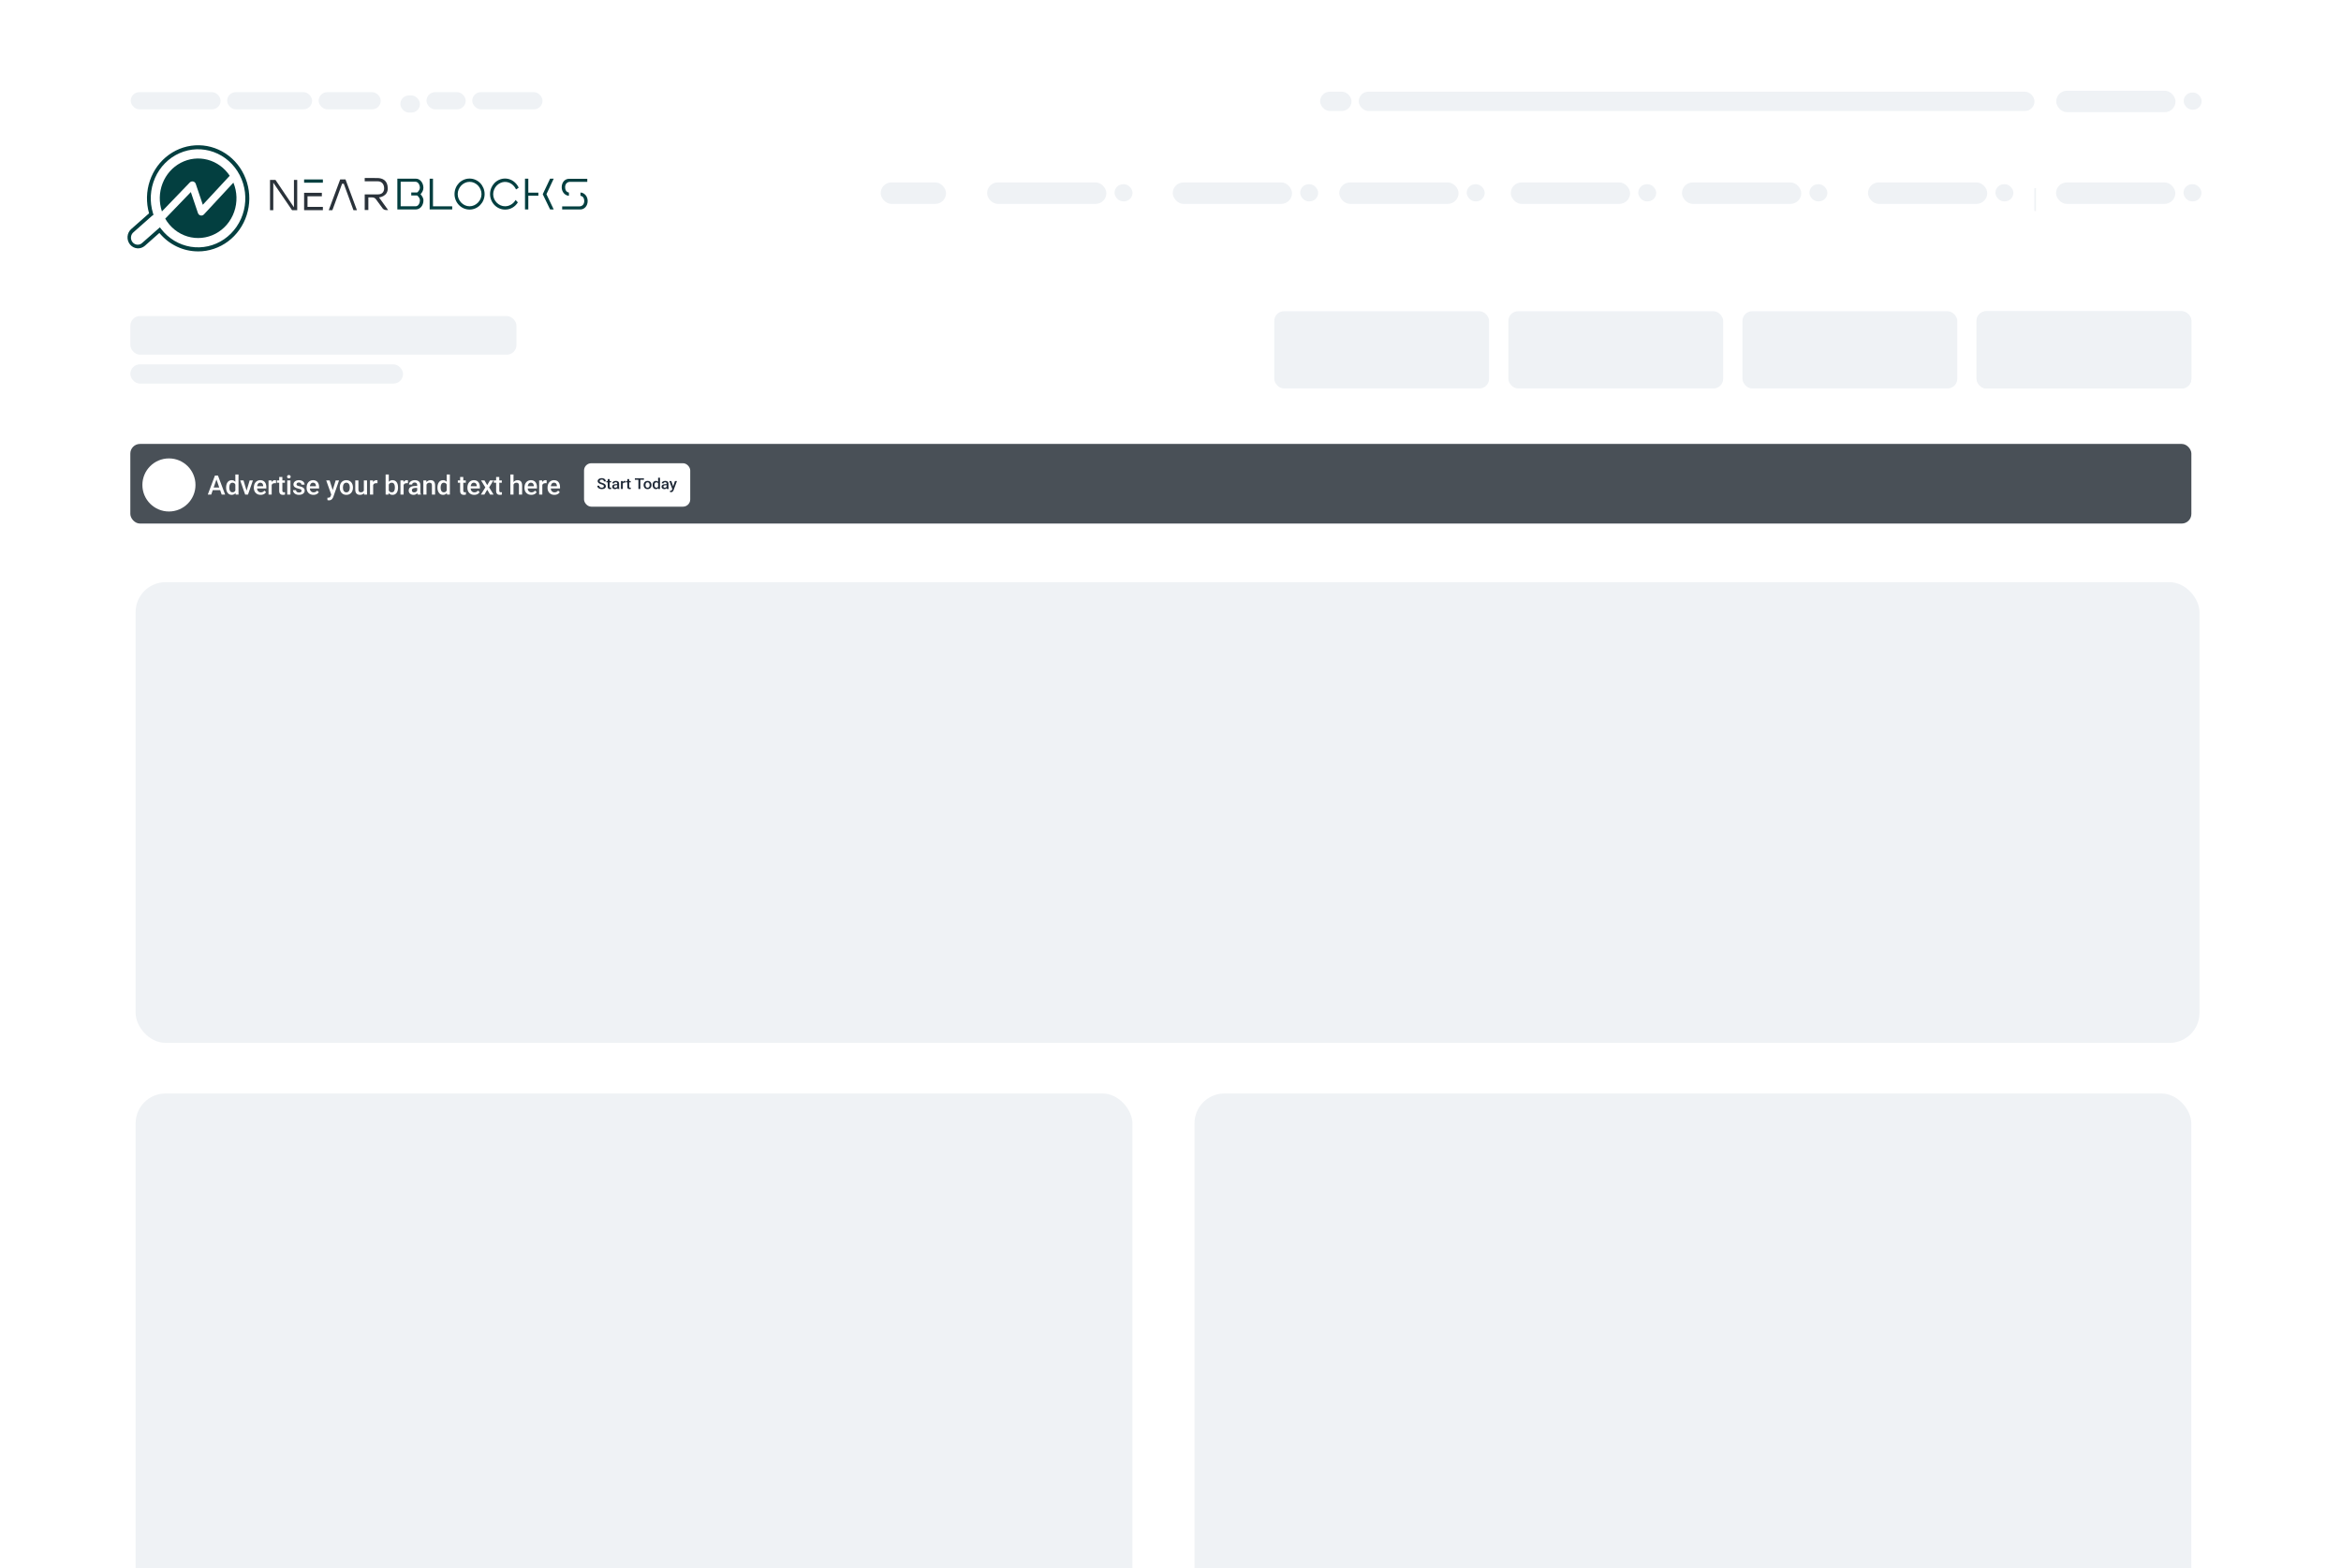 <svg width="970" height="650" viewBox="0 0 970 650" fill="none" xmlns="http://www.w3.org/2000/svg">
<g clip-path="url(#clip0_3272_1912)" filter="url(#filter0_d_3272_1912)">
<rect width="975" height="650" fill="white"/>
<rect x="56.198" y="216.302" width="855.156" height="190.938" rx="12.381" fill="#EFF2F5"/>
<rect x="56.198" y="428.229" width="413.021" height="266.094" rx="12.381" fill="#EFF2F5"/>
<rect x="494.947" y="428.229" width="413.021" height="266.094" rx="12.381" fill="#EFF2F5"/>
<rect x="54.167" y="13.201" width="37.24" height="7.109" rx="3.555" fill="#EFF2F5"/>
<rect x="94.115" y="13.201" width="35.208" height="7.109" rx="3.555" fill="#EFF2F5"/>
<rect x="132.032" y="13.201" width="25.729" height="7.109" rx="3.555" fill="#EFF2F5"/>
<rect x="165.886" y="14.555" width="8.125" height="7.109" rx="3.555" fill="#EFF2F5"/>
<rect x="176.719" y="13.201" width="16.25" height="7.109" rx="3.555" fill="#EFF2F5"/>
<rect x="195.678" y="13.201" width="29.115" height="7.109" rx="3.555" fill="#EFF2F5"/>
<rect x="547" y="12.999" width="13" height="8" rx="4" fill="#EFF2F5"/>
<rect x="563" y="12.999" width="280" height="8" rx="4" fill="#EFF2F5"/>
<rect x="904.812" y="13.354" width="7.448" height="7.109" rx="3.555" fill="#EFF2F5"/>
<rect x="852" y="12.609" width="49.427" height="8.887" rx="4.443" fill="#EFF2F5"/>
<svg x="31.167" y="35.201" width="234" height="44" viewBox="0 0 234 54" fill="none" xmlns="http://www.w3.org/2000/svg">
<path d="M35.916 0.997C31.965 0.997 28.071 1.966 24.551 3.825C21.03 5.684 17.983 8.38 15.658 11.693C13.333 15.007 11.796 18.844 11.173 22.891C10.549 26.939 10.857 31.081 12.07 34.982C11.938 35.074 11.81 35.175 11.689 35.282L2.515 43.399C2.075 43.789 1.715 44.265 1.453 44.8C1.191 45.334 1.033 45.917 0.988 46.515C0.943 47.113 1.012 47.715 1.191 48.285C1.371 48.855 1.656 49.383 2.032 49.839C2.408 50.295 2.866 50.669 3.382 50.941C3.897 51.213 4.459 51.377 5.035 51.423C5.612 51.47 6.191 51.398 6.741 51.212C7.29 51.026 7.799 50.73 8.238 50.34L16.322 43.189C18.964 46.629 22.404 49.317 26.319 51.002C30.235 52.686 34.499 53.312 38.712 52.821C42.924 52.33 46.948 50.738 50.406 48.193C53.864 45.649 56.643 42.236 58.483 38.273C60.323 34.311 61.164 29.929 60.927 25.537C60.69 21.146 59.383 16.888 57.128 13.164C54.873 9.439 51.744 6.369 48.034 4.241C44.324 2.113 40.155 0.997 35.916 0.997Z" fill="white"/>
<path d="M35.916 53.99C32.172 53.998 28.472 53.164 25.069 51.545C21.666 49.926 18.643 47.56 16.206 44.611L8.852 51.121C8.315 51.595 7.693 51.955 7.022 52.181C6.351 52.406 5.644 52.492 4.941 52.433C4.238 52.375 3.554 52.173 2.926 51.84C2.298 51.507 1.739 51.049 1.282 50.492C0.825 49.935 0.478 49.29 0.261 48.594C0.044 47.898 -0.039 47.164 0.017 46.435C0.073 45.706 0.267 44.995 0.588 44.344C0.909 43.692 1.351 43.113 1.888 42.638L10.956 34.626C9.412 29.187 9.558 23.382 11.373 18.034C13.187 12.686 16.579 8.066 21.066 4.83C25.552 1.594 30.907 -0.095 36.371 0.004C41.835 0.103 47.13 1.984 51.505 5.38C55.881 8.776 59.115 13.516 60.749 18.926C62.383 24.337 62.334 30.143 60.609 35.523C58.884 40.903 55.571 45.583 51.139 48.9C46.706 52.216 41.38 54.001 35.916 54V53.99ZM16.457 41.757L17.08 42.558C20.825 47.424 26.189 50.661 32.117 51.632C38.045 52.604 44.109 51.24 49.117 47.808C54.125 44.377 57.715 39.126 59.182 33.087C60.648 27.049 59.886 20.66 57.043 15.175C54.2 9.691 49.484 5.508 43.82 3.448C38.156 1.388 31.955 1.601 26.434 4.044C20.914 6.487 16.474 10.985 13.986 16.652C11.499 22.319 11.145 28.747 12.992 34.671L13.214 35.382L12.616 35.803C12.514 35.878 12.413 35.953 12.317 36.038L3.142 44.165C2.764 44.457 2.447 44.826 2.212 45.25C1.977 45.674 1.829 46.144 1.776 46.63C1.724 47.115 1.768 47.608 1.906 48.075C2.045 48.542 2.274 48.975 2.581 49.347C2.888 49.718 3.265 50.02 3.688 50.234C4.112 50.448 4.574 50.569 5.045 50.59C5.516 50.611 5.986 50.531 6.426 50.355C6.865 50.179 7.266 49.911 7.602 49.568L16.457 41.757Z" fill="#033F40"/>
<path d="M35.916 47.23C46.687 47.23 55.418 38.171 55.418 26.995C55.418 15.82 46.687 6.76 35.916 6.76C25.145 6.76 16.414 15.82 16.414 26.995C16.414 38.171 25.145 47.23 35.916 47.23Z" fill="white"/>
<path d="M37.166 35.723C36.858 35.651 36.572 35.5 36.336 35.283C36.099 35.066 35.92 34.79 35.815 34.481L32.205 23.82L19.175 37.34C21.709 41.744 25.762 44.985 30.512 46.406C35.263 47.828 40.356 47.324 44.761 44.996C49.167 42.668 52.556 38.691 54.242 33.869C55.929 29.047 55.787 23.74 53.845 19.023L38.884 35.157C38.668 35.395 38.396 35.571 38.096 35.67C37.795 35.769 37.475 35.787 37.166 35.723Z" fill="#033F40"/>
<path d="M33.387 18.437C33.692 18.509 33.975 18.66 34.208 18.877C34.441 19.093 34.617 19.367 34.719 19.674L38.291 30.275L51.977 15.518C49.302 11.477 45.304 8.581 40.725 7.369C36.147 6.157 31.3 6.711 27.086 8.929C22.872 11.147 19.577 14.877 17.815 19.426C16.053 23.975 15.943 29.033 17.505 33.66L31.669 18.953C31.89 18.723 32.163 18.555 32.464 18.465C32.764 18.374 33.082 18.365 33.387 18.437Z" fill="#033F40"/>
<path d="M99.349 17.396H89.803V19.053H99.349V17.396Z" fill="#033F40"/>
<path d="M89.803 24.186V33.024H99.349V31.352H91.535V25.959H98.827V24.186H89.803Z" fill="#2A323A"/>
<path d="M102.336 33.024H104.184L109.116 19.579H109.971L114.903 33.024H116.669L110.854 17.396H108.151L102.336 33.024Z" fill="#2A323A"/>
<path d="M120.622 16.64V18.342H127.156C130.443 18.342 130.506 21.467 130.506 21.902C130.506 22.338 130.472 25.007 127.35 25.007H120.622V32.949H122.475V26.534H124.324C124.816 26.511 125.304 26.632 125.733 26.885C125.915 27.003 126.077 27.15 126.215 27.32C126.674 27.916 129.883 32.293 129.883 32.293C130.36 32.727 130.972 32.968 131.606 32.974C131.916 32.945 132.228 32.945 132.537 32.974L127.895 26.534C127.895 26.534 132.349 26.154 132.344 21.978C132.34 17.801 129.57 16.71 127.113 16.68C124.657 16.65 120.622 16.64 120.622 16.64Z" fill="#2A323A"/>
<path d="M72.468 33.044V17.636H75.248L84.639 31.572V17.636H86.304V33.044H83.688L74.133 19.063V33.044H72.468Z" fill="#2A323A"/>
<path d="M137.219 17.02H146.75C147.246 17.019 147.734 17.143 148.174 17.381C148.626 17.634 149.027 17.973 149.356 18.382C149.708 18.817 149.981 19.314 150.162 19.849C150.368 20.435 150.471 21.054 150.466 21.677C150.469 22.016 150.423 22.353 150.331 22.678C150.247 22.986 150.131 23.284 149.984 23.565C149.846 23.83 149.684 24.082 149.501 24.316C149.322 24.541 149.153 24.741 149.018 24.907C149.179 25.09 149.34 25.291 149.501 25.508C149.681 25.735 149.843 25.978 149.984 26.234C150.13 26.505 150.252 26.79 150.346 27.085C150.443 27.392 150.492 27.713 150.49 28.036C150.495 28.66 150.392 29.279 150.186 29.864C150.006 30.398 149.733 30.894 149.38 31.326C149.039 31.723 148.626 32.047 148.164 32.278C147.726 32.519 147.237 32.645 146.74 32.643H137.219V17.02ZM147.305 24.03C147.693 23.726 148.02 23.347 148.27 22.914C148.523 22.525 148.665 22.07 148.681 21.602C148.678 21.248 148.624 20.897 148.521 20.56C148.425 20.204 148.275 19.866 148.077 19.559C147.892 19.276 147.654 19.034 147.378 18.848C147.097 18.662 146.769 18.566 146.436 18.572H138.908V31.041H146.485C146.826 31.052 147.162 30.956 147.45 30.765C147.725 30.581 147.959 30.336 148.135 30.049C148.329 29.742 148.473 29.404 148.56 29.048C148.654 28.711 148.703 28.362 148.705 28.011C148.694 27.537 148.551 27.076 148.294 26.684C148.034 26.249 147.698 25.867 147.305 25.558H144.289V24.03H147.305Z" fill="#033F40"/>
<path d="M153.651 32.643V17.02H155.34V31.066H165.113V32.643H153.651Z" fill="#033F40"/>
<path d="M166.898 21.762C167.669 19.869 169.124 18.364 170.952 17.571C171.899 17.158 172.917 16.945 173.944 16.945C174.972 16.945 175.989 17.158 176.936 17.571C178.761 18.368 180.215 19.871 180.99 21.762C181.388 22.732 181.593 23.775 181.593 24.829C181.593 25.883 181.388 26.926 180.99 27.896C180.214 29.787 178.761 31.291 176.936 32.092C175.989 32.505 174.972 32.718 173.944 32.718C172.917 32.718 171.899 32.505 170.952 32.092C169.126 31.295 167.671 29.789 166.898 27.896C166.5 26.926 166.295 25.883 166.295 24.829C166.295 23.775 166.5 22.732 166.898 21.762ZM168.394 27.22C169.03 28.705 170.179 29.889 171.613 30.54C172.348 30.87 173.141 31.041 173.942 31.041C174.743 31.041 175.535 30.87 176.27 30.54C176.988 30.215 177.642 29.757 178.201 29.188C178.76 28.625 179.212 27.957 179.533 27.22C179.854 26.477 180.018 25.671 180.015 24.857C180.014 24.041 179.85 23.235 179.533 22.488C179.223 21.742 178.781 21.062 178.23 20.485C177.671 19.913 177.017 19.45 176.299 19.118C175.567 18.781 174.774 18.61 173.973 18.617C173.168 18.611 172.37 18.782 171.633 19.118C170.914 19.447 170.259 19.91 169.702 20.485C169.15 21.061 168.708 21.741 168.399 22.488C168.08 23.234 167.915 24.041 167.917 24.857C167.91 25.671 168.073 26.477 168.394 27.22Z" fill="#033F40"/>
<path d="M184.948 21.762C185.335 20.83 185.886 19.98 186.575 19.259C187.269 18.543 188.087 17.97 188.988 17.571C190.142 17.054 191.402 16.845 192.654 16.963C193.906 17.081 195.109 17.523 196.154 18.247C196.748 18.664 197.287 19.161 197.756 19.724C198.227 20.284 198.621 20.907 198.929 21.577L197.578 22.479C197.335 21.936 197.022 21.43 196.646 20.976C196.271 20.51 195.837 20.098 195.358 19.749C194.872 19.398 194.339 19.123 193.775 18.933C192.424 18.486 190.962 18.567 189.663 19.159C188.946 19.488 188.293 19.951 187.738 20.526C187.184 21.101 186.742 21.781 186.435 22.529C186.115 23.274 185.951 24.081 185.952 24.897C185.947 25.712 186.112 26.518 186.435 27.261C186.75 27.982 187.192 28.635 187.738 29.188C188.294 29.76 188.949 30.219 189.668 30.54C190.403 30.875 191.197 31.046 191.999 31.041C192.554 31.042 193.107 30.961 193.64 30.801C194.16 30.65 194.658 30.428 195.121 30.14C195.578 29.862 196 29.525 196.376 29.138C196.757 28.751 197.082 28.309 197.341 27.826L198.5 29.053C197.823 30.155 196.899 31.069 195.807 31.717C194.65 32.399 193.338 32.745 192.009 32.719C190.98 32.725 189.962 32.512 189.017 32.093C187.19 31.295 185.736 29.79 184.963 27.896C184.565 26.927 184.359 25.884 184.359 24.829C184.359 23.775 184.565 22.732 184.963 21.762H184.948Z" fill="#033F40"/>
<path d="M202.129 32.643V17.02H203.818V24.105H208.934V25.683H203.818V32.643H202.129ZM216.728 17.02L213.036 24.907L216.728 32.643H214.894L211.154 24.907L214.894 17.02H216.728Z" fill="#033F40"/>
<path d="M225.119 18.623C224.763 18.598 224.405 18.655 224.072 18.789C223.738 18.924 223.437 19.131 223.189 19.399C222.737 19.958 222.504 20.673 222.538 21.402C222.516 22.021 222.676 22.632 222.996 23.154C223.171 23.399 223.391 23.605 223.644 23.76C223.897 23.915 224.177 24.015 224.468 24.056V25.683C223.978 25.685 223.495 25.565 223.059 25.333C222.617 25.1 222.219 24.787 221.886 24.406C221.542 24.011 221.272 23.552 221.09 23.054C220.894 22.527 220.796 21.966 220.8 21.402C220.793 20.796 220.891 20.194 221.09 19.624C221.265 19.118 221.536 18.654 221.886 18.257C222.22 17.886 222.622 17.588 223.068 17.381C223.525 17.174 224.018 17.068 224.516 17.07H233.806V18.623H225.119ZM229.68 31.091C230.037 31.115 230.394 31.058 230.728 30.924C231.061 30.79 231.363 30.582 231.61 30.315C232.057 29.763 232.289 29.058 232.262 28.337C232.285 27.721 232.125 27.113 231.803 26.594C231.627 26.353 231.406 26.15 231.153 25.998C230.901 25.846 230.621 25.747 230.332 25.708V24.056C230.823 24.053 231.308 24.173 231.746 24.406C232.186 24.639 232.582 24.952 232.913 25.333C233.259 25.73 233.53 26.192 233.71 26.695C233.902 27.219 234 27.776 233.999 28.337C234.008 28.944 233.907 29.547 233.7 30.115C233.516 30.618 233.241 31.08 232.889 31.477C232.558 31.85 232.155 32.149 231.707 32.353C231.252 32.567 230.758 32.674 230.259 32.668H221.037V31.091H229.68Z" fill="#033F40"/>
</svg>

<rect x="461.812" y="51.356" width="7.448" height="7.109" rx="3.555" fill="#EFF2F5"/>
<rect x="409" y="50.611" width="49.427" height="8.887" rx="4.443" fill="#EFF2F5"/>
<rect x="538.738" y="51.357" width="7.448" height="7.109" rx="3.555" fill="#EFF2F5"/>
<rect x="485.926" y="50.612" width="49.427" height="8.887" rx="4.443" fill="#EFF2F5"/>
<rect x="607.738" y="51.357" width="7.448" height="7.109" rx="3.555" fill="#EFF2F5"/>
<rect x="554.926" y="50.612" width="49.427" height="8.887" rx="4.443" fill="#EFF2F5"/>
<rect x="678.812" y="51.357" width="7.448" height="7.109" rx="3.555" fill="#EFF2F5"/>
<rect x="626" y="50.612" width="49.427" height="8.887" rx="4.443" fill="#EFF2F5"/>
<rect x="749.738" y="51.357" width="7.448" height="7.109" rx="3.555" fill="#EFF2F5"/>
<rect x="696.926" y="50.612" width="49.427" height="8.887" rx="4.443" fill="#EFF2F5"/>
<rect x="826.812" y="51.357" width="7.448" height="7.109" rx="3.555" fill="#EFF2F5"/>
<rect x="774" y="50.612" width="49.427" height="8.887" rx="4.443" fill="#EFF2F5"/>
<line x1="843.275" y1="52.997" x2="843.275" y2="62.476" stroke="#EFF2F5" stroke-width="0.677"/>
<rect x="904.738" y="51.357" width="7.448" height="7.109" rx="3.555" fill="#EFF2F5"/>
<rect x="851.926" y="50.612" width="49.427" height="8.887" rx="4.443" fill="#EFF2F5"/>
<rect x="364.915" y="50.612" width="27.083" height="8.887" rx="4.443" fill="#EFF2F5"/>
<rect x="54" y="159" width="854" height="33" rx="4" fill="#495057"/>
<path d="M89.881 173.15L87.52 180H86.092L89.067 172.097H89.979L89.881 173.15ZM91.857 180L89.49 173.15L89.387 172.097H90.305L93.29 180H91.857ZM91.743 177.069V178.149H87.444V177.069H91.743Z" fill="white"/>
<path d="M97.516 178.784V171.663H98.829V180H97.641L97.516 178.784ZM93.694 177.129V177.015C93.694 176.57 93.747 176.164 93.852 175.799C93.957 175.43 94.109 175.113 94.308 174.849C94.507 174.581 94.749 174.377 95.035 174.236C95.321 174.091 95.643 174.018 96.001 174.018C96.356 174.018 96.667 174.087 96.935 174.225C97.203 174.362 97.431 174.559 97.619 174.816C97.807 175.07 97.957 175.374 98.069 175.728C98.182 176.079 98.261 176.47 98.308 176.901V177.264C98.261 177.684 98.182 178.068 98.069 178.415C97.957 178.763 97.807 179.063 97.619 179.316C97.431 179.569 97.201 179.765 96.93 179.902C96.662 180.04 96.349 180.109 95.99 180.109C95.636 180.109 95.316 180.034 95.03 179.886C94.747 179.738 94.507 179.53 94.308 179.262C94.109 178.994 93.957 178.679 93.852 178.317C93.747 177.952 93.694 177.556 93.694 177.129ZM95.003 177.015V177.129C95.003 177.396 95.026 177.646 95.073 177.878C95.124 178.109 95.202 178.314 95.306 178.491C95.412 178.665 95.547 178.802 95.714 178.904C95.884 179.001 96.086 179.05 96.322 179.05C96.618 179.05 96.863 178.985 97.054 178.855C97.246 178.725 97.396 178.549 97.505 178.328C97.617 178.104 97.693 177.854 97.733 177.579V176.597C97.711 176.383 97.666 176.184 97.597 176C97.532 175.815 97.443 175.654 97.331 175.517C97.219 175.375 97.08 175.267 96.913 175.191C96.75 175.111 96.557 175.071 96.332 175.071C96.094 175.071 95.891 175.122 95.725 175.223C95.558 175.325 95.421 175.464 95.312 175.641C95.207 175.819 95.129 176.025 95.079 176.26C95.028 176.495 95.003 176.747 95.003 177.015Z" fill="white"/>
<path d="M101.997 178.963L103.435 174.127H104.792L102.751 180H101.904L101.997 178.963ZM100.895 174.127L102.36 178.985L102.431 180H101.584L99.532 174.127H100.895Z" fill="white"/>
<path d="M108.003 180.109C107.569 180.109 107.176 180.038 106.825 179.897C106.478 179.752 106.181 179.551 105.935 179.294C105.692 179.038 105.506 178.735 105.376 178.388C105.246 178.041 105.18 177.666 105.18 177.264V177.047C105.18 176.588 105.247 176.172 105.381 175.799C105.515 175.426 105.701 175.108 105.94 174.843C106.179 174.576 106.461 174.371 106.787 174.23C107.113 174.089 107.466 174.018 107.846 174.018C108.265 174.018 108.633 174.089 108.947 174.23C109.262 174.371 109.523 174.57 109.729 174.827C109.939 175.08 110.095 175.383 110.196 175.734C110.301 176.085 110.353 176.472 110.353 176.895V177.454H105.815V176.515H109.061V176.412C109.054 176.177 109.007 175.956 108.92 175.75C108.837 175.544 108.709 175.377 108.535 175.251C108.361 175.124 108.13 175.061 107.84 175.061C107.623 175.061 107.429 175.108 107.259 175.202C107.093 175.292 106.954 175.424 106.841 175.598C106.729 175.772 106.642 175.982 106.581 176.228C106.523 176.47 106.494 176.743 106.494 177.047V177.264C106.494 177.521 106.528 177.76 106.597 177.981C106.669 178.198 106.774 178.388 106.912 178.551C107.049 178.714 107.216 178.842 107.411 178.936C107.607 179.027 107.829 179.072 108.079 179.072C108.394 179.072 108.674 179.009 108.92 178.882C109.166 178.755 109.38 178.576 109.561 178.345L110.25 179.012C110.124 179.197 109.959 179.374 109.756 179.544C109.554 179.711 109.306 179.846 109.013 179.951C108.723 180.056 108.387 180.109 108.003 180.109Z" fill="white"/>
<path d="M112.576 175.245V180H111.268V174.127H112.517L112.576 175.245ZM114.373 174.089L114.362 175.305C114.282 175.29 114.196 175.279 114.102 175.272C114.011 175.265 113.921 175.261 113.83 175.261C113.606 175.261 113.409 175.294 113.238 175.359C113.068 175.421 112.925 175.511 112.81 175.631C112.697 175.746 112.611 175.887 112.549 176.054C112.488 176.22 112.451 176.407 112.441 176.613L112.142 176.635C112.142 176.266 112.178 175.924 112.251 175.609C112.323 175.294 112.431 175.017 112.576 174.778C112.725 174.539 112.909 174.353 113.13 174.219C113.354 174.085 113.613 174.018 113.906 174.018C113.986 174.018 114.071 174.026 114.161 174.04C114.255 174.055 114.326 174.071 114.373 174.089Z" fill="white"/>
<path d="M118.045 174.127V175.082H114.734V174.127H118.045ZM115.689 172.689H116.998V178.377C116.998 178.558 117.023 178.697 117.074 178.795C117.128 178.889 117.202 178.952 117.296 178.985C117.39 179.018 117.501 179.034 117.627 179.034C117.718 179.034 117.804 179.028 117.888 179.018C117.971 179.007 118.038 178.996 118.089 178.985L118.094 179.984C117.985 180.016 117.859 180.045 117.714 180.071C117.573 180.096 117.41 180.109 117.225 180.109C116.925 180.109 116.659 180.056 116.428 179.951C116.196 179.843 116.015 179.667 115.885 179.425C115.754 179.182 115.689 178.86 115.689 178.459V172.689Z" fill="white"/>
<path d="M120.344 174.127V180H119.03V174.127H120.344ZM118.944 172.585C118.944 172.386 119.009 172.222 119.139 172.091C119.273 171.958 119.457 171.891 119.693 171.891C119.924 171.891 120.107 171.958 120.241 172.091C120.375 172.222 120.442 172.386 120.442 172.585C120.442 172.781 120.375 172.944 120.241 173.074C120.107 173.204 119.924 173.269 119.693 173.269C119.457 173.269 119.273 173.204 119.139 173.074C119.009 172.944 118.944 172.781 118.944 172.585Z" fill="white"/>
<path d="M124.961 178.41C124.961 178.279 124.928 178.162 124.863 178.057C124.798 177.948 124.673 177.851 124.488 177.764C124.308 177.677 124.04 177.597 123.685 177.525C123.374 177.456 123.088 177.375 122.827 177.281C122.571 177.183 122.35 177.065 122.165 176.928C121.981 176.79 121.838 176.627 121.736 176.439C121.635 176.251 121.584 176.034 121.584 175.788C121.584 175.549 121.637 175.323 121.742 175.109C121.847 174.896 121.997 174.708 122.192 174.545C122.388 174.382 122.625 174.254 122.903 174.16C123.186 174.065 123.501 174.018 123.848 174.018C124.34 174.018 124.762 174.102 125.113 174.268C125.467 174.431 125.739 174.653 125.927 174.936C126.115 175.214 126.209 175.529 126.209 175.88H124.901C124.901 175.725 124.861 175.58 124.782 175.446C124.706 175.308 124.59 175.198 124.434 175.115C124.279 175.028 124.083 174.985 123.848 174.985C123.624 174.985 123.437 175.021 123.289 175.093C123.144 175.162 123.036 175.252 122.963 175.365C122.894 175.477 122.86 175.6 122.86 175.734C122.86 175.831 122.878 175.92 122.914 176C122.954 176.076 123.019 176.146 123.11 176.211C123.2 176.273 123.323 176.331 123.479 176.385C123.638 176.439 123.837 176.492 124.076 176.542C124.525 176.637 124.91 176.758 125.232 176.906C125.558 177.051 125.807 177.239 125.981 177.471C126.155 177.699 126.242 177.988 126.242 178.339C126.242 178.6 126.186 178.838 126.073 179.056C125.965 179.269 125.806 179.455 125.596 179.615C125.386 179.77 125.134 179.892 124.841 179.978C124.552 180.065 124.226 180.109 123.864 180.109C123.332 180.109 122.882 180.015 122.513 179.826C122.144 179.635 121.863 179.39 121.671 179.094C121.483 178.793 121.389 178.482 121.389 178.16H122.654C122.668 178.402 122.735 178.596 122.855 178.741C122.978 178.882 123.13 178.985 123.311 179.05C123.495 179.112 123.685 179.142 123.881 179.142C124.116 179.142 124.313 179.112 124.472 179.05C124.631 178.985 124.753 178.898 124.836 178.79C124.919 178.677 124.961 178.551 124.961 178.41Z" fill="white"/>
<path d="M129.865 180.109C129.431 180.109 129.038 180.038 128.687 179.897C128.34 179.752 128.043 179.551 127.797 179.294C127.555 179.038 127.368 178.735 127.238 178.388C127.108 178.041 127.042 177.666 127.042 177.264V177.047C127.042 176.588 127.109 176.172 127.243 175.799C127.377 175.426 127.564 175.108 127.802 174.843C128.041 174.576 128.323 174.371 128.649 174.23C128.975 174.089 129.328 174.018 129.708 174.018C130.127 174.018 130.495 174.089 130.81 174.23C131.124 174.371 131.385 174.57 131.591 174.827C131.801 175.08 131.957 175.383 132.058 175.734C132.163 176.085 132.215 176.472 132.215 176.895V177.454H127.678V176.515H130.924V176.412C130.916 176.177 130.869 175.956 130.782 175.75C130.699 175.544 130.571 175.377 130.397 175.251C130.223 175.124 129.992 175.061 129.702 175.061C129.485 175.061 129.291 175.108 129.121 175.202C128.955 175.292 128.816 175.424 128.703 175.598C128.591 175.772 128.504 175.982 128.443 176.228C128.385 176.47 128.356 176.743 128.356 177.047V177.264C128.356 177.521 128.39 177.76 128.459 177.981C128.532 178.198 128.637 178.388 128.774 178.551C128.912 178.714 129.078 178.842 129.273 178.936C129.469 179.027 129.691 179.072 129.941 179.072C130.256 179.072 130.536 179.009 130.782 178.882C131.028 178.755 131.242 178.576 131.423 178.345L132.112 179.012C131.986 179.197 131.821 179.374 131.618 179.544C131.416 179.711 131.168 179.846 130.875 179.951C130.585 180.056 130.249 180.109 129.865 180.109Z" fill="white"/>
<path d="M137.486 179.36L139.082 174.127H140.483L138.127 180.896C138.073 181.04 138.002 181.198 137.915 181.368C137.828 181.538 137.714 181.699 137.573 181.851C137.436 182.007 137.264 182.132 137.057 182.226C136.851 182.323 136.602 182.372 136.308 182.372C136.193 182.372 136.08 182.361 135.972 182.34C135.867 182.322 135.767 182.302 135.673 182.28L135.668 181.281C135.704 181.285 135.747 181.288 135.798 181.292C135.852 181.296 135.896 181.297 135.928 181.297C136.146 181.297 136.326 181.27 136.471 181.216C136.616 181.165 136.734 181.082 136.824 180.966C136.918 180.851 136.998 180.695 137.063 180.499L137.486 179.36ZM136.585 174.127L137.98 178.524L138.214 179.902L137.307 180.136L135.174 174.127H136.585Z" fill="white"/>
<path d="M140.784 177.129V177.004C140.784 176.58 140.845 176.188 140.968 175.826C141.092 175.46 141.269 175.144 141.5 174.876C141.736 174.605 142.022 174.395 142.358 174.246C142.698 174.094 143.082 174.018 143.509 174.018C143.939 174.018 144.323 174.094 144.66 174.246C145 174.395 145.287 174.605 145.523 174.876C145.758 175.144 145.937 175.46 146.06 175.826C146.183 176.188 146.245 176.58 146.245 177.004V177.129C146.245 177.552 146.183 177.945 146.06 178.307C145.937 178.668 145.758 178.985 145.523 179.256C145.287 179.524 145.002 179.734 144.665 179.886C144.328 180.034 143.947 180.109 143.52 180.109C143.089 180.109 142.704 180.034 142.364 179.886C142.027 179.734 141.741 179.524 141.506 179.256C141.271 178.985 141.092 178.668 140.968 178.307C140.845 177.945 140.784 177.552 140.784 177.129ZM142.092 177.004V177.129C142.092 177.393 142.119 177.643 142.174 177.878C142.228 178.113 142.313 178.319 142.429 178.497C142.544 178.674 142.693 178.813 142.874 178.914C143.055 179.016 143.27 179.066 143.52 179.066C143.762 179.066 143.972 179.016 144.149 178.914C144.33 178.813 144.479 178.674 144.594 178.497C144.71 178.319 144.795 178.113 144.85 177.878C144.907 177.643 144.936 177.393 144.936 177.129V177.004C144.936 176.743 144.907 176.497 144.85 176.266C144.795 176.03 144.708 175.822 144.589 175.641C144.473 175.46 144.325 175.319 144.144 175.218C143.967 175.113 143.755 175.061 143.509 175.061C143.263 175.061 143.049 175.113 142.868 175.218C142.691 175.319 142.544 175.46 142.429 175.641C142.313 175.822 142.228 176.03 142.174 176.266C142.119 176.497 142.092 176.743 142.092 177.004Z" fill="white"/>
<path d="M150.764 178.616V174.127H152.077V180H150.84L150.764 178.616ZM150.948 177.395L151.388 177.384C151.388 177.778 151.344 178.142 151.257 178.475C151.171 178.804 151.037 179.092 150.856 179.338C150.675 179.58 150.443 179.77 150.161 179.908C149.879 180.042 149.54 180.109 149.146 180.109C148.86 180.109 148.598 180.067 148.359 179.984C148.12 179.901 147.914 179.772 147.74 179.598C147.57 179.425 147.438 179.199 147.344 178.92C147.25 178.641 147.203 178.308 147.203 177.921V174.127H148.511V177.932C148.511 178.146 148.536 178.325 148.587 178.469C148.638 178.611 148.706 178.725 148.793 178.811C148.88 178.898 148.981 178.96 149.097 178.996C149.213 179.032 149.336 179.05 149.466 179.05C149.839 179.05 150.132 178.978 150.346 178.833C150.563 178.685 150.717 178.486 150.807 178.236C150.901 177.986 150.948 177.706 150.948 177.395Z" fill="white"/>
<path d="M154.62 175.245V180H153.312V174.127H154.561L154.62 175.245ZM156.417 174.089L156.406 175.305C156.327 175.29 156.24 175.279 156.146 175.272C156.055 175.265 155.965 175.261 155.874 175.261C155.65 175.261 155.453 175.294 155.283 175.359C155.112 175.421 154.969 175.511 154.854 175.631C154.742 175.746 154.655 175.887 154.593 176.054C154.532 176.22 154.495 176.407 154.485 176.613L154.186 176.635C154.186 176.266 154.222 175.924 154.295 175.609C154.367 175.294 154.476 175.017 154.62 174.778C154.769 174.539 154.953 174.353 155.174 174.219C155.398 174.085 155.657 174.018 155.95 174.018C156.03 174.018 156.115 174.026 156.205 174.04C156.299 174.055 156.37 174.071 156.417 174.089Z" fill="white"/>
<path d="M159.788 171.663H161.096V178.746L160.971 180H159.788V171.663ZM164.928 177.009V177.123C164.928 177.557 164.88 177.957 164.782 178.323C164.688 178.685 164.543 179 164.348 179.267C164.156 179.535 163.917 179.743 163.631 179.892C163.349 180.036 163.021 180.109 162.649 180.109C162.283 180.109 161.965 180.04 161.693 179.902C161.422 179.765 161.194 179.569 161.009 179.316C160.828 179.063 160.682 178.761 160.57 178.41C160.457 178.059 160.378 177.671 160.331 177.248V176.884C160.378 176.457 160.457 176.07 160.57 175.723C160.682 175.372 160.828 175.07 161.009 174.816C161.194 174.559 161.42 174.362 161.688 174.225C161.959 174.087 162.276 174.018 162.638 174.018C163.014 174.018 163.345 174.091 163.631 174.236C163.921 174.38 164.161 174.587 164.353 174.854C164.545 175.118 164.688 175.433 164.782 175.799C164.88 176.164 164.928 176.568 164.928 177.009ZM163.62 177.123V177.009C163.62 176.745 163.599 176.497 163.555 176.266C163.512 176.03 163.439 175.824 163.338 175.647C163.24 175.469 163.106 175.33 162.936 175.229C162.77 175.124 162.562 175.071 162.312 175.071C162.08 175.071 161.881 175.111 161.715 175.191C161.549 175.27 161.409 175.379 161.297 175.517C161.185 175.654 161.096 175.813 161.031 175.994C160.97 176.175 160.928 176.371 160.906 176.58V177.563C160.939 177.834 161.008 178.084 161.112 178.312C161.221 178.536 161.373 178.717 161.568 178.855C161.764 178.989 162.015 179.056 162.323 179.056C162.565 179.056 162.77 179.007 162.936 178.909C163.103 178.811 163.235 178.676 163.333 178.502C163.434 178.325 163.506 178.118 163.55 177.883C163.597 177.648 163.62 177.395 163.62 177.123Z" fill="white"/>
<path d="M167.238 175.245V180H165.93V174.127H167.178L167.238 175.245ZM169.035 174.089L169.024 175.305C168.944 175.29 168.858 175.279 168.763 175.272C168.673 175.265 168.583 175.261 168.492 175.261C168.268 175.261 168.07 175.294 167.9 175.359C167.73 175.421 167.587 175.511 167.472 175.631C167.359 175.746 167.273 175.887 167.211 176.054C167.149 176.22 167.113 176.407 167.102 176.613L166.804 176.635C166.804 176.266 166.84 175.924 166.912 175.609C166.985 175.294 167.093 175.017 167.238 174.778C167.387 174.539 167.571 174.353 167.792 174.219C168.016 174.085 168.275 174.018 168.568 174.018C168.648 174.018 168.733 174.026 168.823 174.04C168.917 174.055 168.988 174.071 169.035 174.089Z" fill="white"/>
<path d="M172.859 178.822V176.021C172.859 175.811 172.821 175.631 172.745 175.479C172.669 175.327 172.553 175.209 172.398 175.126C172.246 175.042 172.054 175.001 171.822 175.001C171.609 175.001 171.424 175.037 171.269 175.109C171.113 175.182 170.992 175.279 170.905 175.403C170.818 175.526 170.775 175.665 170.775 175.82H169.472C169.472 175.589 169.528 175.365 169.64 175.147C169.752 174.93 169.915 174.737 170.129 174.567C170.342 174.397 170.597 174.263 170.894 174.165C171.191 174.067 171.524 174.018 171.893 174.018C172.334 174.018 172.725 174.093 173.065 174.241C173.409 174.389 173.679 174.614 173.874 174.914C174.073 175.211 174.173 175.583 174.173 176.032V178.643C174.173 178.911 174.191 179.152 174.227 179.365C174.267 179.575 174.323 179.758 174.395 179.913V180H173.054C172.993 179.859 172.944 179.68 172.908 179.463C172.875 179.242 172.859 179.028 172.859 178.822ZM173.049 176.428L173.06 177.237H172.121C171.878 177.237 171.665 177.261 171.48 177.308C171.296 177.351 171.142 177.416 171.019 177.503C170.896 177.59 170.804 177.695 170.742 177.818C170.681 177.941 170.65 178.08 170.65 178.236C170.65 178.392 170.686 178.535 170.758 178.665C170.831 178.791 170.936 178.891 171.073 178.963C171.214 179.036 171.384 179.072 171.583 179.072C171.851 179.072 172.085 179.018 172.284 178.909C172.486 178.797 172.646 178.661 172.761 178.502C172.877 178.339 172.939 178.185 172.946 178.041L173.369 178.621C173.326 178.77 173.252 178.929 173.147 179.099C173.042 179.269 172.904 179.432 172.734 179.588C172.568 179.74 172.367 179.864 172.132 179.962C171.9 180.06 171.632 180.109 171.328 180.109C170.945 180.109 170.603 180.033 170.302 179.881C170.002 179.725 169.767 179.517 169.597 179.256C169.427 178.992 169.342 178.694 169.342 178.361C169.342 178.05 169.4 177.775 169.515 177.536C169.635 177.293 169.808 177.091 170.036 176.928C170.268 176.765 170.55 176.642 170.883 176.559C171.216 176.472 171.596 176.428 172.023 176.428H173.049Z" fill="white"/>
<path d="M176.727 175.381V180H175.418V174.127H176.651L176.727 175.381ZM176.493 176.846L176.07 176.841C176.073 176.425 176.131 176.043 176.244 175.696C176.359 175.348 176.519 175.05 176.721 174.8C176.927 174.55 177.174 174.359 177.459 174.225C177.745 174.087 178.064 174.018 178.415 174.018C178.697 174.018 178.952 174.058 179.18 174.138C179.412 174.214 179.609 174.339 179.772 174.512C179.938 174.686 180.065 174.912 180.152 175.191C180.239 175.466 180.282 175.804 180.282 176.206V180H178.968V176.2C178.968 175.918 178.927 175.696 178.844 175.533C178.764 175.366 178.646 175.249 178.491 175.18C178.339 175.108 178.149 175.071 177.921 175.071C177.696 175.071 177.496 175.118 177.318 175.213C177.141 175.307 176.991 175.435 176.868 175.598C176.748 175.761 176.656 175.949 176.591 176.162C176.526 176.376 176.493 176.604 176.493 176.846Z" fill="white"/>
<path d="M185.089 178.784V171.663H186.402V180H185.214L185.089 178.784ZM181.267 177.129V177.015C181.267 176.57 181.32 176.164 181.425 175.799C181.53 175.43 181.682 175.113 181.881 174.849C182.08 174.581 182.322 174.377 182.608 174.236C182.894 174.091 183.216 174.018 183.574 174.018C183.929 174.018 184.24 174.087 184.508 174.225C184.776 174.362 185.004 174.559 185.192 174.816C185.38 175.07 185.53 175.374 185.642 175.728C185.755 176.079 185.834 176.47 185.881 176.901V177.264C185.834 177.684 185.755 178.068 185.642 178.415C185.53 178.763 185.38 179.063 185.192 179.316C185.004 179.569 184.774 179.765 184.502 179.902C184.235 180.04 183.922 180.109 183.563 180.109C183.209 180.109 182.888 180.034 182.603 179.886C182.32 179.738 182.08 179.53 181.881 179.262C181.682 178.994 181.53 178.679 181.425 178.317C181.32 177.952 181.267 177.556 181.267 177.129ZM182.575 177.015V177.129C182.575 177.396 182.599 177.646 182.646 177.878C182.697 178.109 182.775 178.314 182.879 178.491C182.984 178.665 183.12 178.802 183.287 178.904C183.457 179.001 183.659 179.05 183.895 179.05C184.191 179.05 184.435 178.985 184.627 178.855C184.819 178.725 184.969 178.549 185.078 178.328C185.19 178.104 185.266 177.854 185.306 177.579V176.597C185.284 176.383 185.239 176.184 185.17 176C185.105 175.815 185.016 175.654 184.904 175.517C184.792 175.375 184.653 175.267 184.486 175.191C184.323 175.111 184.13 175.071 183.905 175.071C183.667 175.071 183.464 175.122 183.297 175.223C183.131 175.325 182.993 175.464 182.885 175.641C182.78 175.819 182.702 176.025 182.651 176.26C182.601 176.495 182.575 176.747 182.575 177.015Z" fill="white"/>
<path d="M193.008 174.127V175.082H189.697V174.127H193.008ZM190.653 172.689H191.961V178.377C191.961 178.558 191.986 178.697 192.037 178.795C192.091 178.889 192.165 178.952 192.259 178.985C192.353 179.018 192.464 179.034 192.59 179.034C192.681 179.034 192.768 179.028 192.851 179.018C192.934 179.007 193.001 178.996 193.052 178.985L193.057 179.984C192.949 180.016 192.822 180.045 192.677 180.071C192.536 180.096 192.373 180.109 192.189 180.109C191.888 180.109 191.622 180.056 191.391 179.951C191.159 179.843 190.978 179.667 190.848 179.425C190.718 179.182 190.653 178.86 190.653 178.459V172.689Z" fill="white"/>
<path d="M196.496 180.109C196.062 180.109 195.669 180.038 195.318 179.897C194.971 179.752 194.674 179.551 194.428 179.294C194.186 179.038 193.999 178.735 193.869 178.388C193.739 178.041 193.673 177.666 193.673 177.264V177.047C193.673 176.588 193.74 176.172 193.874 175.799C194.008 175.426 194.195 175.108 194.433 174.843C194.672 174.576 194.954 174.371 195.28 174.23C195.606 174.089 195.959 174.018 196.339 174.018C196.758 174.018 197.126 174.089 197.441 174.23C197.755 174.371 198.016 174.57 198.222 174.827C198.432 175.08 198.588 175.383 198.689 175.734C198.794 176.085 198.846 176.472 198.846 176.895V177.454H194.309V176.515H197.555V176.412C197.547 176.177 197.5 175.956 197.413 175.75C197.33 175.544 197.202 175.377 197.028 175.251C196.854 175.124 196.623 175.061 196.333 175.061C196.116 175.061 195.923 175.108 195.752 175.202C195.586 175.292 195.447 175.424 195.334 175.598C195.222 175.772 195.135 175.982 195.074 176.228C195.016 176.47 194.987 176.743 194.987 177.047V177.264C194.987 177.521 195.021 177.76 195.09 177.981C195.163 178.198 195.268 178.388 195.405 178.551C195.543 178.714 195.709 178.842 195.904 178.936C196.1 179.027 196.322 179.072 196.572 179.072C196.887 179.072 197.167 179.009 197.413 178.882C197.659 178.755 197.873 178.576 198.054 178.345L198.743 179.012C198.617 179.197 198.452 179.374 198.249 179.544C198.047 179.711 197.799 179.846 197.506 179.951C197.216 180.056 196.88 180.109 196.496 180.109Z" fill="white"/>
<path d="M200.754 174.127L201.873 176.076L203.013 174.127H204.451L202.671 177.009L204.522 180H203.083L201.889 177.97L200.695 180H199.251L201.096 177.009L199.321 174.127H200.754Z" fill="white"/>
<path d="M207.928 174.127V175.082H204.617V174.127H207.928ZM205.572 172.689H206.88V178.377C206.88 178.558 206.906 178.697 206.956 178.795C207.01 178.889 207.085 178.952 207.179 178.985C207.273 179.018 207.383 179.034 207.51 179.034C207.6 179.034 207.687 179.028 207.77 179.018C207.854 179.007 207.921 178.996 207.971 178.985L207.977 179.984C207.868 180.016 207.741 180.045 207.597 180.071C207.456 180.096 207.293 180.109 207.108 180.109C206.808 180.109 206.542 180.056 206.31 179.951C206.079 179.843 205.898 179.667 205.767 179.425C205.637 179.182 205.572 178.86 205.572 178.459V172.689Z" fill="white"/>
<path d="M212.775 171.663V180H211.473V171.663H212.775ZM212.547 176.846L212.124 176.841C212.128 176.436 212.184 176.061 212.292 175.717C212.404 175.374 212.56 175.075 212.759 174.822C212.962 174.565 213.204 174.368 213.486 174.23C213.769 174.089 214.082 174.018 214.425 174.018C214.715 174.018 214.975 174.058 215.207 174.138C215.442 174.217 215.645 174.346 215.815 174.523C215.985 174.697 216.114 174.925 216.2 175.207C216.291 175.486 216.336 175.826 216.336 176.228V180H215.022V176.217C215.022 175.934 214.981 175.71 214.898 175.544C214.818 175.377 214.7 175.258 214.545 175.185C214.389 175.109 214.199 175.071 213.975 175.071C213.74 175.071 213.532 175.118 213.351 175.213C213.173 175.307 213.025 175.435 212.906 175.598C212.786 175.761 212.696 175.949 212.634 176.162C212.576 176.376 212.547 176.604 212.547 176.846Z" fill="white"/>
<path d="M220.139 180.109C219.704 180.109 219.312 180.038 218.961 179.897C218.613 179.752 218.317 179.551 218.07 179.294C217.828 179.038 217.642 178.735 217.511 178.388C217.381 178.041 217.316 177.666 217.316 177.264V177.047C217.316 176.588 217.383 176.172 217.517 175.799C217.651 175.426 217.837 175.108 218.076 174.843C218.315 174.576 218.597 174.371 218.923 174.23C219.248 174.089 219.601 174.018 219.981 174.018C220.401 174.018 220.768 174.089 221.083 174.23C221.398 174.371 221.658 174.57 221.865 174.827C222.075 175.08 222.23 175.383 222.331 175.734C222.436 176.085 222.489 176.472 222.489 176.895V177.454H217.951V176.515H221.197V176.412C221.19 176.177 221.143 175.956 221.056 175.75C220.973 175.544 220.844 175.377 220.67 175.251C220.497 175.124 220.265 175.061 219.976 175.061C219.759 175.061 219.565 175.108 219.395 175.202C219.228 175.292 219.089 175.424 218.977 175.598C218.865 175.772 218.778 175.982 218.716 176.228C218.658 176.47 218.63 176.743 218.63 177.047V177.264C218.63 177.521 218.664 177.76 218.733 177.981C218.805 178.198 218.91 178.388 219.048 178.551C219.185 178.714 219.351 178.842 219.547 178.936C219.742 179.027 219.965 179.072 220.215 179.072C220.529 179.072 220.81 179.009 221.056 178.882C221.302 178.755 221.515 178.576 221.696 178.345L222.386 179.012C222.259 179.197 222.094 179.374 221.892 179.544C221.689 179.711 221.441 179.846 221.148 179.951C220.859 180.056 220.522 180.109 220.139 180.109Z" fill="white"/>
<path d="M224.712 175.245V180H223.404V174.127H224.652L224.712 175.245ZM226.508 174.089L226.498 175.305C226.418 175.29 226.331 175.279 226.237 175.272C226.147 175.265 226.056 175.261 225.966 175.261C225.741 175.261 225.544 175.294 225.374 175.359C225.204 175.421 225.061 175.511 224.945 175.631C224.833 175.746 224.746 175.887 224.685 176.054C224.623 176.22 224.587 176.407 224.576 176.613L224.278 176.635C224.278 176.266 224.314 175.924 224.386 175.609C224.458 175.294 224.567 175.017 224.712 174.778C224.86 174.539 225.045 174.353 225.265 174.219C225.49 174.085 225.749 174.018 226.042 174.018C226.121 174.018 226.206 174.026 226.297 174.04C226.391 174.055 226.461 174.071 226.508 174.089Z" fill="white"/>
<path d="M229.698 180.109C229.263 180.109 228.871 180.038 228.52 179.897C228.172 179.752 227.876 179.551 227.629 179.294C227.387 179.038 227.201 178.735 227.07 178.388C226.94 178.041 226.875 177.666 226.875 177.264V177.047C226.875 176.588 226.942 176.172 227.076 175.799C227.21 175.426 227.396 175.108 227.635 174.843C227.874 174.576 228.156 174.371 228.482 174.23C228.807 174.089 229.16 174.018 229.54 174.018C229.96 174.018 230.327 174.089 230.642 174.23C230.957 174.371 231.217 174.57 231.424 174.827C231.634 175.08 231.789 175.383 231.891 175.734C231.995 176.085 232.048 176.472 232.048 176.895V177.454H227.51V176.515H230.756V176.412C230.749 176.177 230.702 175.956 230.615 175.75C230.532 175.544 230.403 175.377 230.23 175.251C230.056 175.124 229.824 175.061 229.535 175.061C229.318 175.061 229.124 175.108 228.954 175.202C228.787 175.292 228.648 175.424 228.536 175.598C228.424 175.772 228.337 175.982 228.275 176.228C228.218 176.47 228.189 176.743 228.189 177.047V177.264C228.189 177.521 228.223 177.76 228.292 177.981C228.364 178.198 228.469 178.388 228.607 178.551C228.744 178.714 228.911 178.842 229.106 178.936C229.301 179.027 229.524 179.072 229.774 179.072C230.088 179.072 230.369 179.009 230.615 178.882C230.861 178.755 231.074 178.576 231.255 178.345L231.945 179.012C231.818 179.197 231.653 179.374 231.451 179.544C231.248 179.711 231 179.846 230.707 179.951C230.418 180.056 230.081 180.109 229.698 180.109Z" fill="white"/>
<rect x="242" y="167" width="44" height="18" rx="3" fill="white"/>
<path d="M250.223 176.531C250.223 176.439 250.208 176.358 250.178 176.287C250.15 176.216 250.099 176.152 250.025 176.093C249.952 176.034 249.848 175.977 249.714 175.922C249.582 175.866 249.413 175.808 249.207 175.749C248.982 175.684 248.775 175.612 248.584 175.533C248.396 175.452 248.231 175.359 248.091 175.253C247.95 175.146 247.841 175.023 247.763 174.885C247.685 174.746 247.646 174.584 247.646 174.402C247.646 174.221 247.686 174.057 247.766 173.909C247.848 173.761 247.964 173.634 248.114 173.526C248.265 173.417 248.444 173.332 248.649 173.274C248.855 173.213 249.082 173.182 249.331 173.182C249.681 173.182 249.983 173.243 250.236 173.365C250.492 173.487 250.688 173.65 250.824 173.855C250.962 174.059 251.032 174.285 251.032 174.533H250.223C250.223 174.387 250.19 174.258 250.123 174.146C250.058 174.033 249.958 173.944 249.824 173.879C249.692 173.814 249.524 173.782 249.321 173.782C249.128 173.782 248.968 173.809 248.841 173.864C248.713 173.918 248.618 173.992 248.555 174.086C248.492 174.179 248.461 174.284 248.461 174.402C248.461 174.485 248.481 174.561 248.523 174.63C248.564 174.697 248.626 174.76 248.711 174.819C248.795 174.875 248.901 174.929 249.029 174.98C249.157 175.03 249.307 175.079 249.48 175.126C249.742 175.199 249.97 175.28 250.165 175.369C250.36 175.456 250.522 175.555 250.652 175.667C250.782 175.779 250.879 175.905 250.944 176.047C251.009 176.187 251.041 176.346 251.041 176.525C251.041 176.711 251.001 176.879 250.921 177.029C250.841 177.177 250.727 177.304 250.577 177.41C250.43 177.513 250.253 177.593 250.045 177.65C249.839 177.705 249.61 177.732 249.357 177.732C249.13 177.732 248.906 177.703 248.685 177.647C248.466 177.59 248.267 177.504 248.088 177.388C247.908 177.271 247.765 177.125 247.659 176.95C247.553 176.774 247.5 176.568 247.5 176.333H248.315C248.315 176.477 248.341 176.6 248.393 176.701C248.447 176.802 248.521 176.885 248.617 176.95C248.712 177.013 248.822 177.06 248.948 177.09C249.075 177.121 249.212 177.136 249.357 177.136C249.547 177.136 249.706 177.11 249.834 177.06C249.964 177.009 250.061 176.938 250.126 176.847C250.191 176.756 250.223 176.65 250.223 176.531Z" fill="#1F2937"/>
<path d="M253.228 174.381V174.916H251.248V174.381H253.228ZM251.819 173.575H252.601V176.762C252.601 176.863 252.616 176.941 252.647 176.996C252.679 177.049 252.724 177.084 252.78 177.102C252.836 177.121 252.902 177.13 252.978 177.13C253.032 177.13 253.084 177.127 253.134 177.121C253.183 177.115 253.223 177.108 253.254 177.102L253.257 177.662C253.192 177.68 253.116 177.696 253.03 177.711C252.945 177.725 252.848 177.732 252.738 177.732C252.558 177.732 252.399 177.702 252.26 177.644C252.122 177.583 252.014 177.485 251.936 177.349C251.858 177.213 251.819 177.032 251.819 176.807V173.575Z" fill="#1F2937"/>
<path d="M255.745 177.011V175.442C255.745 175.324 255.722 175.223 255.677 175.138C255.631 175.053 255.562 174.987 255.469 174.94C255.378 174.894 255.264 174.87 255.125 174.87C254.997 174.87 254.887 174.891 254.794 174.931C254.701 174.972 254.628 175.026 254.577 175.095C254.525 175.164 254.499 175.242 254.499 175.329H253.72C253.72 175.2 253.753 175.074 253.82 174.952C253.887 174.831 253.985 174.722 254.112 174.627C254.24 174.532 254.393 174.457 254.57 174.402C254.747 174.347 254.947 174.32 255.167 174.32C255.431 174.32 255.665 174.361 255.868 174.445C256.074 174.528 256.235 174.653 256.352 174.822C256.471 174.988 256.531 175.197 256.531 175.448V176.911C256.531 177.061 256.541 177.196 256.563 177.315C256.587 177.433 256.62 177.535 256.664 177.622V177.671H255.862C255.825 177.592 255.796 177.492 255.774 177.37C255.755 177.246 255.745 177.127 255.745 177.011ZM255.859 175.67L255.865 176.123H255.304C255.159 176.123 255.031 176.136 254.921 176.163C254.81 176.187 254.718 176.224 254.645 176.272C254.571 176.321 254.516 176.38 254.479 176.449C254.442 176.517 254.424 176.596 254.424 176.683C254.424 176.77 254.446 176.85 254.489 176.923C254.532 176.994 254.595 177.05 254.677 177.09C254.762 177.131 254.863 177.151 254.982 177.151C255.142 177.151 255.282 177.121 255.401 177.06C255.522 176.997 255.617 176.921 255.687 176.832C255.756 176.74 255.793 176.654 255.797 176.573L256.05 176.899C256.024 176.982 255.98 177.071 255.917 177.166C255.854 177.262 255.772 177.353 255.67 177.44C255.571 177.525 255.451 177.595 255.31 177.65C255.172 177.705 255.011 177.732 254.83 177.732C254.6 177.732 254.396 177.689 254.216 177.604C254.037 177.517 253.896 177.4 253.794 177.254C253.693 177.106 253.642 176.939 253.642 176.753C253.642 176.578 253.676 176.424 253.746 176.29C253.817 176.155 253.921 176.041 254.057 175.95C254.196 175.859 254.364 175.79 254.564 175.743C254.763 175.694 254.99 175.67 255.245 175.67H255.859Z" fill="#1F2937"/>
<path d="M258.068 175.007V177.671H257.285V174.381H258.032L258.068 175.007ZM259.142 174.359L259.136 175.041C259.088 175.032 259.036 175.026 258.98 175.022C258.926 175.018 258.872 175.016 258.818 175.016C258.683 175.016 258.565 175.034 258.464 175.071C258.362 175.105 258.277 175.156 258.207 175.223C258.14 175.288 258.088 175.367 258.051 175.46C258.015 175.553 257.993 175.658 257.987 175.773L257.808 175.786C257.808 175.579 257.83 175.387 257.873 175.211C257.916 175.034 257.981 174.879 258.068 174.746C258.156 174.612 258.267 174.507 258.399 174.432C258.533 174.357 258.688 174.32 258.863 174.32C258.911 174.32 258.961 174.324 259.016 174.332C259.072 174.34 259.114 174.349 259.142 174.359Z" fill="#1F2937"/>
<path d="M261.338 174.381V174.916H259.358V174.381H261.338ZM259.929 173.575H260.712V176.762C260.712 176.863 260.727 176.941 260.757 176.996C260.79 177.049 260.834 177.084 260.89 177.102C260.946 177.121 261.012 177.13 261.088 177.13C261.142 177.13 261.194 177.127 261.244 177.121C261.294 177.115 261.334 177.108 261.364 177.102L261.367 177.662C261.302 177.68 261.227 177.696 261.14 177.711C261.056 177.725 260.958 177.732 260.848 177.732C260.668 177.732 260.509 177.702 260.371 177.644C260.232 177.583 260.124 177.485 260.046 177.349C259.968 177.213 259.929 177.032 259.929 176.807V173.575Z" fill="#1F2937"/>
<path d="M265.331 173.243V177.671H264.523V173.243H265.331ZM266.814 173.243V173.851H263.052V173.243H266.814Z" fill="#1F2937"/>
<path d="M266.689 176.062V175.992C266.689 175.755 266.726 175.535 266.8 175.332C266.873 175.128 266.979 174.95 267.118 174.8C267.259 174.648 267.43 174.531 267.631 174.448C267.834 174.362 268.064 174.32 268.319 174.32C268.577 174.32 268.806 174.362 269.007 174.448C269.211 174.531 269.383 174.648 269.523 174.8C269.664 174.95 269.771 175.128 269.845 175.332C269.918 175.535 269.955 175.755 269.955 175.992V176.062C269.955 176.3 269.918 176.52 269.845 176.722C269.771 176.925 269.664 177.102 269.523 177.254C269.383 177.404 269.212 177.522 269.01 177.607C268.809 177.69 268.581 177.732 268.325 177.732C268.068 177.732 267.838 177.69 267.634 177.607C267.433 177.522 267.262 177.404 267.121 177.254C266.981 177.102 266.873 176.925 266.8 176.722C266.726 176.52 266.689 176.3 266.689 176.062ZM267.472 175.992V176.062C267.472 176.21 267.488 176.35 267.52 176.482C267.553 176.614 267.604 176.729 267.673 176.829C267.742 176.928 267.831 177.006 267.939 177.063C268.047 177.12 268.176 177.148 268.325 177.148C268.47 177.148 268.596 177.12 268.702 177.063C268.81 177.006 268.899 176.928 268.968 176.829C269.037 176.729 269.088 176.614 269.121 176.482C269.155 176.35 269.173 176.21 269.173 176.062V175.992C269.173 175.846 269.155 175.709 269.121 175.579C269.088 175.447 269.036 175.33 268.965 175.229C268.896 175.128 268.807 175.049 268.699 174.992C268.593 174.933 268.466 174.904 268.319 174.904C268.172 174.904 268.044 174.933 267.936 174.992C267.83 175.049 267.742 175.128 267.673 175.229C267.604 175.33 267.553 175.447 267.52 175.579C267.488 175.709 267.472 175.846 267.472 175.992Z" fill="#1F2937"/>
<path d="M272.687 176.99V173H273.472V177.671H272.761L272.687 176.99ZM270.401 176.062V175.998C270.401 175.749 270.433 175.522 270.496 175.317C270.558 175.11 270.649 174.933 270.768 174.785C270.887 174.635 271.032 174.521 271.203 174.441C271.374 174.36 271.567 174.32 271.781 174.32C271.993 174.32 272.179 174.358 272.339 174.435C272.499 174.512 272.636 174.623 272.748 174.767C272.861 174.909 272.951 175.079 273.018 175.278C273.085 175.474 273.132 175.693 273.161 175.935V176.138C273.132 176.374 273.085 176.588 273.018 176.783C272.951 176.978 272.861 177.146 272.748 177.288C272.636 177.43 272.498 177.539 272.336 177.616C272.176 177.693 271.989 177.732 271.774 177.732C271.562 177.732 271.371 177.69 271.2 177.607C271.031 177.524 270.887 177.408 270.768 177.257C270.649 177.107 270.558 176.931 270.496 176.728C270.433 176.524 270.401 176.302 270.401 176.062ZM271.184 175.998V176.062C271.184 176.212 271.198 176.352 271.226 176.482C271.256 176.612 271.303 176.726 271.365 176.826C271.428 176.923 271.509 177 271.609 177.057C271.711 177.112 271.832 177.139 271.972 177.139C272.15 177.139 272.296 177.102 272.411 177.029C272.525 176.956 272.615 176.858 272.68 176.734C272.747 176.609 272.793 176.469 272.816 176.315V175.764C272.803 175.645 272.776 175.533 272.735 175.43C272.696 175.326 272.643 175.236 272.576 175.159C272.509 175.08 272.426 175.019 272.326 174.977C272.229 174.932 272.113 174.91 271.979 174.91C271.836 174.91 271.715 174.938 271.615 174.995C271.516 175.052 271.434 175.13 271.369 175.229C271.306 175.328 271.259 175.444 271.229 175.576C271.199 175.708 271.184 175.848 271.184 175.998Z" fill="#1F2937"/>
<path d="M276.204 177.011V175.442C276.204 175.324 276.181 175.223 276.136 175.138C276.09 175.053 276.021 174.987 275.928 174.94C275.837 174.894 275.722 174.87 275.584 174.87C275.456 174.87 275.346 174.891 275.253 174.931C275.16 174.972 275.087 175.026 275.035 175.095C274.983 175.164 274.957 175.242 274.957 175.329H274.178C274.178 175.2 274.212 175.074 274.279 174.952C274.346 174.831 274.443 174.722 274.571 174.627C274.699 174.532 274.851 174.457 275.029 174.402C275.206 174.347 275.405 174.32 275.626 174.32C275.89 174.32 276.124 174.361 276.327 174.445C276.533 174.528 276.694 174.653 276.811 174.822C276.93 174.988 276.989 175.197 276.989 175.448V176.911C276.989 177.061 277 177.196 277.022 177.315C277.046 177.433 277.079 177.535 277.122 177.622V177.671H276.321C276.284 177.592 276.255 177.492 276.233 177.37C276.214 177.246 276.204 177.127 276.204 177.011ZM276.317 175.67L276.324 176.123H275.762C275.617 176.123 275.49 176.136 275.379 176.163C275.269 176.187 275.177 176.224 275.103 176.272C275.03 176.321 274.975 176.38 274.938 176.449C274.901 176.517 274.883 176.596 274.883 176.683C274.883 176.77 274.904 176.85 274.948 176.923C274.991 176.994 275.054 177.05 275.136 177.09C275.22 177.131 275.322 177.151 275.441 177.151C275.601 177.151 275.741 177.121 275.86 177.06C275.981 176.997 276.076 176.921 276.145 176.832C276.215 176.74 276.251 176.654 276.256 176.573L276.509 176.899C276.483 176.982 276.439 177.071 276.376 177.166C276.313 177.262 276.231 177.353 276.129 177.44C276.03 177.525 275.909 177.595 275.769 177.65C275.63 177.705 275.47 177.732 275.288 177.732C275.059 177.732 274.855 177.689 274.675 177.604C274.495 177.517 274.355 177.4 274.253 177.254C274.151 177.106 274.1 176.939 274.1 176.753C274.1 176.578 274.135 176.424 274.204 176.29C274.276 176.155 274.38 176.041 274.516 175.95C274.654 175.859 274.823 175.79 275.022 175.743C275.221 175.694 275.449 175.67 275.704 175.67H276.317Z" fill="#1F2937"/>
<path d="M278.708 177.312L279.663 174.381H280.5L279.091 178.173C279.059 178.254 279.017 178.342 278.965 178.437C278.913 178.533 278.845 178.623 278.76 178.708C278.678 178.795 278.575 178.865 278.452 178.918C278.328 178.973 278.179 179 278.004 179C277.935 179 277.867 178.994 277.803 178.982C277.74 178.972 277.68 178.96 277.624 178.948L277.621 178.389C277.642 178.391 277.668 178.393 277.699 178.395C277.731 178.397 277.757 178.398 277.777 178.398C277.906 178.398 278.015 178.383 278.101 178.352C278.188 178.324 278.258 178.277 278.312 178.212C278.368 178.147 278.416 178.06 278.455 177.951L278.708 177.312ZM278.169 174.381L279.004 176.844L279.143 177.616L278.601 177.747L277.325 174.381H278.169Z" fill="#1F2937"/>
<circle cx="70" cy="176" r="11" fill="white"/>
<rect x="54" y="106" width="160" height="16" rx="4" fill="#EFF2F5"/>
<rect x="54" y="126" width="113" height="8" rx="4" fill="#EFF2F5"/>
<rect x="819" y="104" width="89" height="32" rx="4" fill="#EFF2F5"/>
<rect x="819" y="104" width="89" height="32" rx="4" fill="#EFF2F5"/>
<rect x="722" y="104" width="89" height="32" rx="4" fill="#EFF2F5"/>
<rect x="625" y="104" width="89" height="32" rx="4" fill="#EFF2F5"/>
<rect x="528" y="104" width="89" height="32" rx="4" fill="#EFF2F5"/>
</g>
<defs>
<filter id="filter0_d_3272_1912" x="-25" y="0" width="1025" height="700" filterUnits="userSpaceOnUse" color-interpolation-filters="sRGB">
<feFlood flood-opacity="0" result="BackgroundImageFix"/>
<feColorMatrix in="SourceAlpha" type="matrix" values="0 0 0 0 0 0 0 0 0 0 0 0 0 0 0 0 0 0 127 0" result="hardAlpha"/>
<feOffset dy="25"/>
<feGaussianBlur stdDeviation="12.5"/>
<feComposite in2="hardAlpha" operator="out"/>
<feColorMatrix type="matrix" values="0 0 0 0 0 0 0 0 0 0 0 0 0 0 0 0 0 0 0.15 0"/>
<feBlend mode="normal" in2="BackgroundImageFix" result="effect1_dropShadow_3272_1912"/>
<feBlend mode="normal" in="SourceGraphic" in2="effect1_dropShadow_3272_1912" result="shape"/>
</filter>
<clipPath id="clip0_3272_1912">
<rect width="975" height="650" fill="white"/>
</clipPath>
<clipPath id="clip1_3272_1912">
<rect width="108.301" height="24.747" fill="white" transform="translate(54.167 45.364)"/>
</clipPath>
</defs>
</svg>
